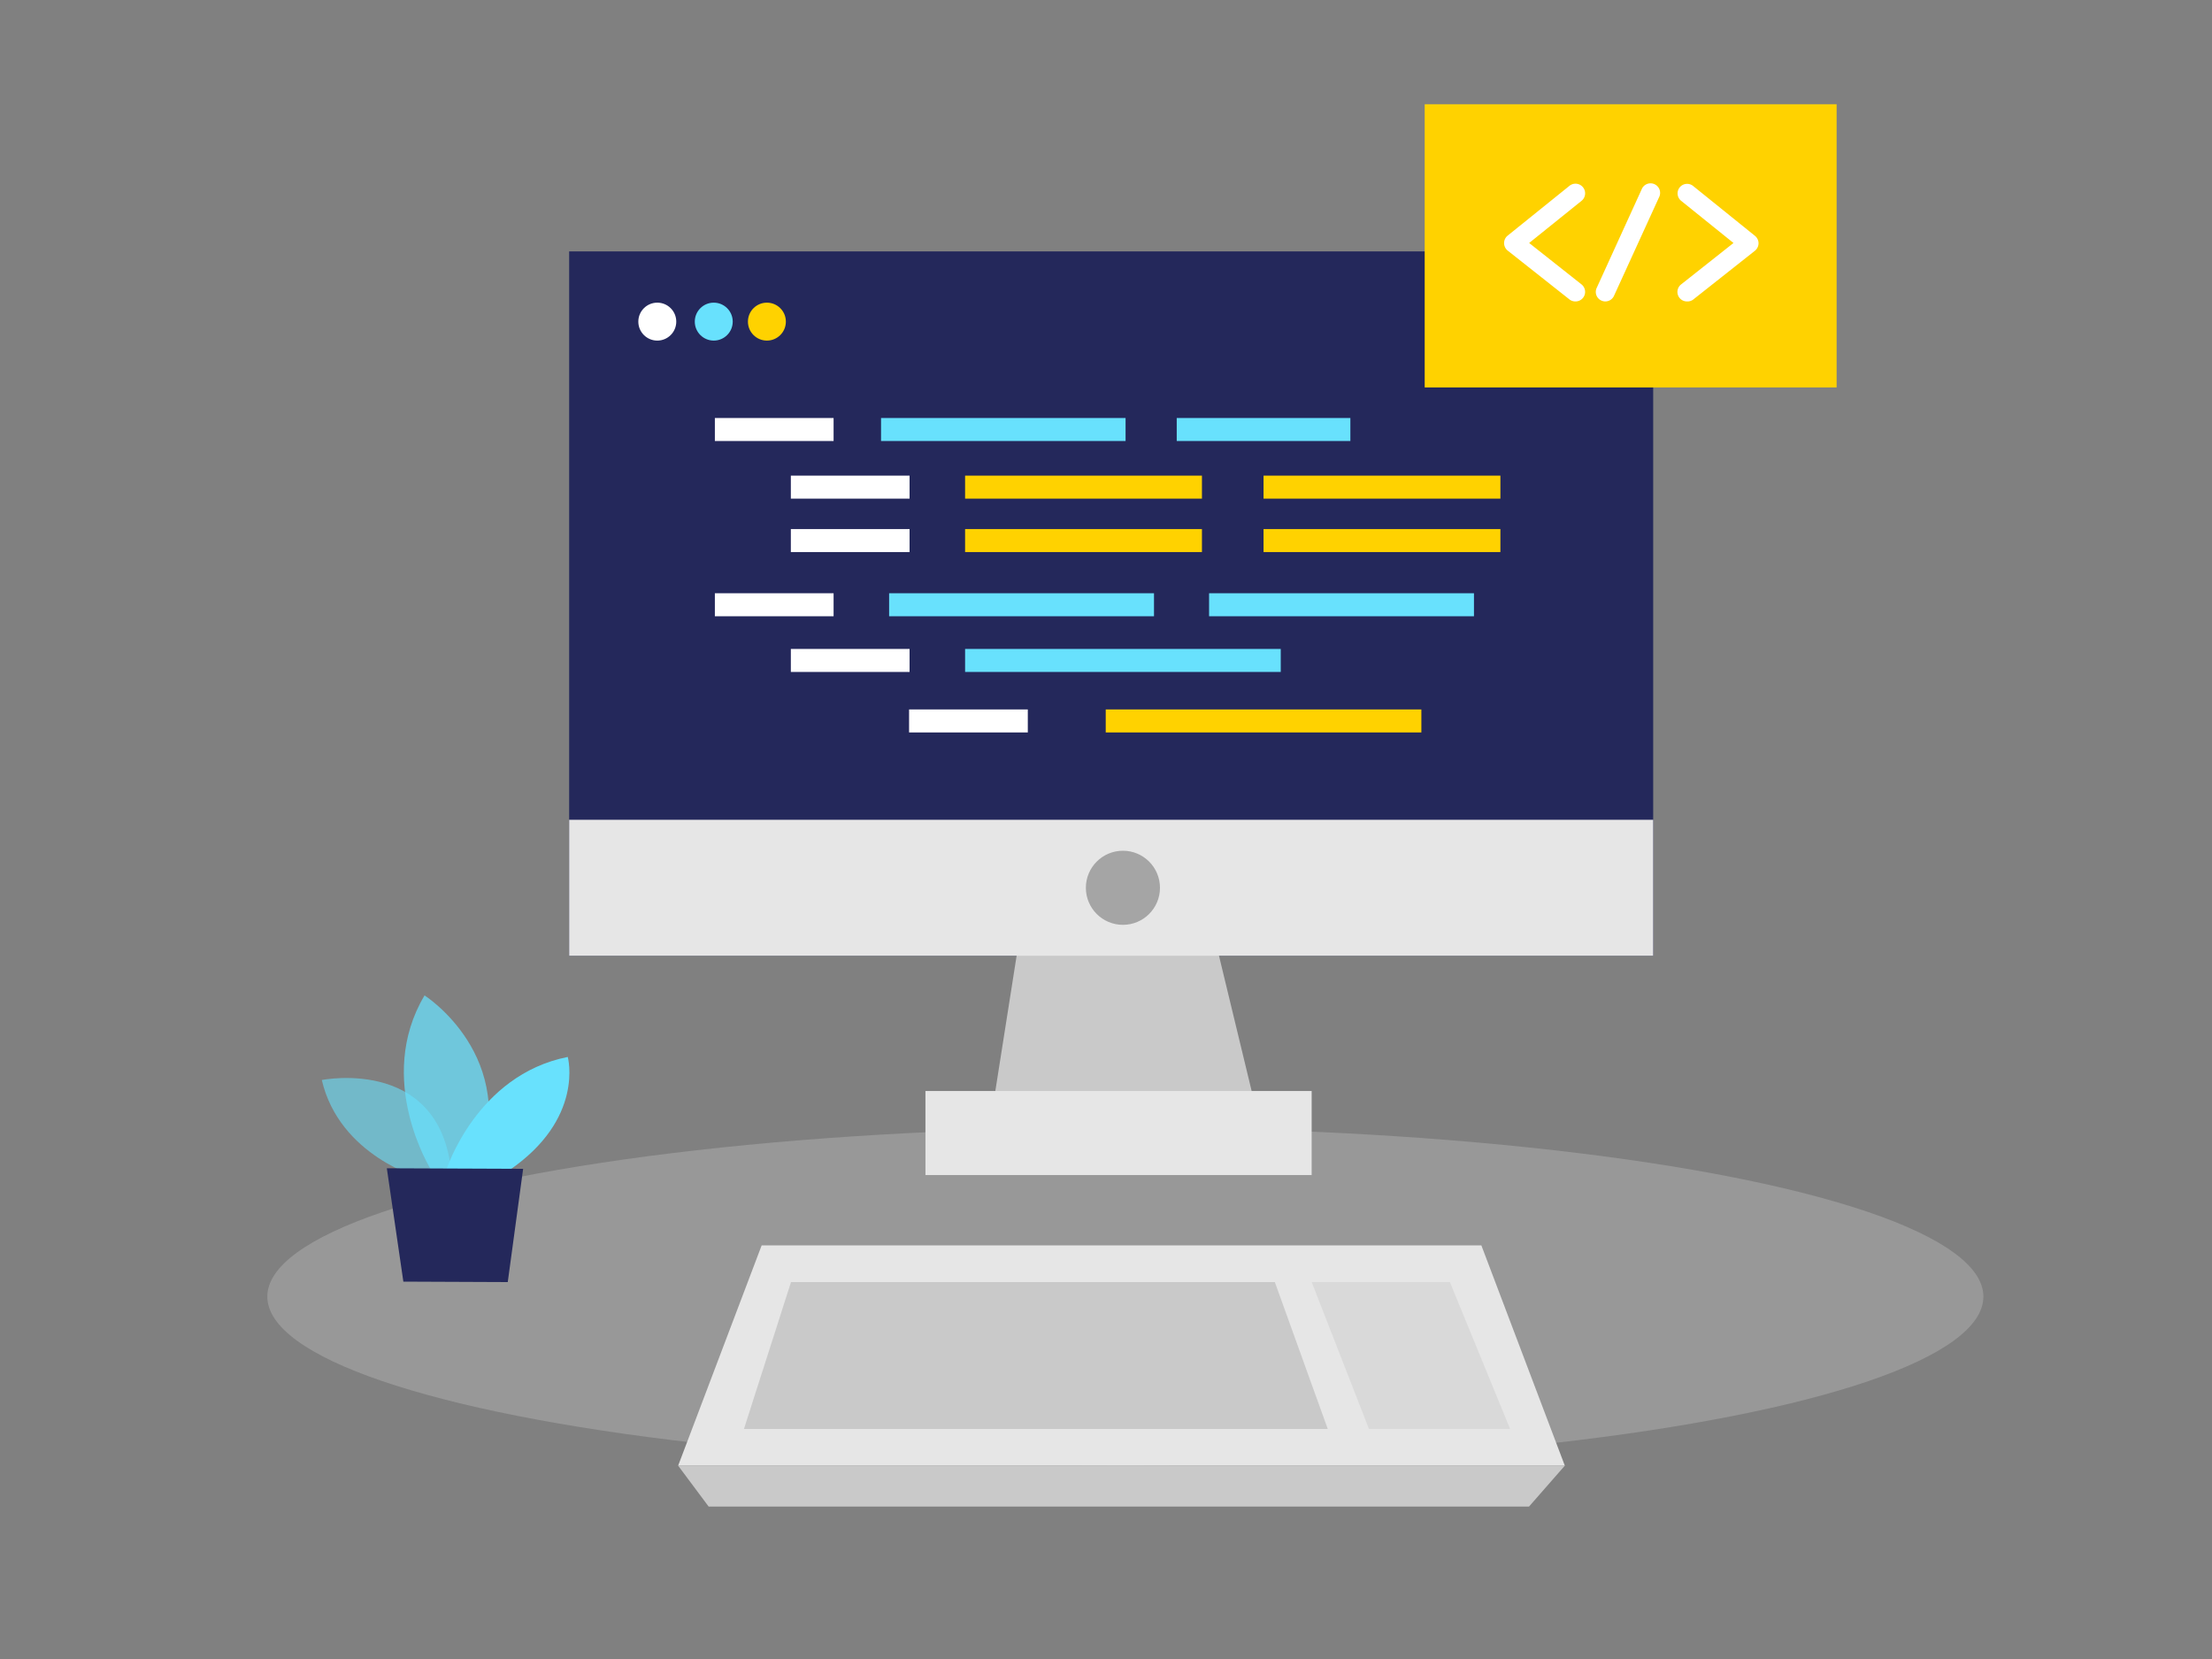 <svg id="Layer_1" data-name="Layer 1" xmlns="http://www.w3.org/2000/svg" viewBox="0 0 400 300"><rect x="0" y="0" width="400" height="300" fill="#808080" stroke="none"/><rect x="102.92" y="45.46" width="196.03" height="127.37" fill="#24285b"/><polygon points="186.13 158.28 178.68 205.58 228.34 205.58 216.92 158.28 186.13 158.28" fill="#c9c9c9"/><ellipse cx="203.5" cy="234.47" rx="155.16" ry="30.56" fill="#e6e6e6" opacity="0.24"/><rect x="167.35" y="197.29" width="69.84" height="15.2" fill="#e6e6e6"/><circle cx="118.86" cy="58.16" r="3.43" fill="#fff"/><circle cx="129.07" cy="58.16" r="3.43" fill="#68e1fd"/><circle cx="138.68" cy="58.16" r="3.43" fill="#ffd200"/><rect x="102.92" y="148.24" width="196.03" height="24.59" fill="#e6e6e6"/><circle cx="203.06" cy="160.54" r="6.7" fill="#a5a5a5"/><rect x="174.52" y="117.35" width="57.08" height="4.16" fill="#68e1fd"/><rect x="199.95" y="128.29" width="57.08" height="4.16" fill="#ffd200"/><rect x="160.78" y="107.28" width="47.9" height="4.16" fill="#68e1fd"/><rect x="218.64" y="107.28" width="47.9" height="4.16" fill="#68e1fd"/><rect x="174.52" y="95.67" width="42.83" height="4.16" fill="#ffd200"/><rect x="228.49" y="95.67" width="42.83" height="4.16" fill="#ffd200"/><rect x="143.01" y="117.35" width="21.47" height="4.16" fill="#fff"/><rect x="164.39" y="128.29" width="21.47" height="4.16" fill="#fff"/><rect x="129.27" y="107.28" width="21.47" height="4.16" fill="#fff"/><rect x="129.27" y="75.59" width="21.47" height="4.16" fill="#fff"/><rect x="143.01" y="86.01" width="21.47" height="4.16" fill="#fff"/><rect x="174.52" y="86.01" width="42.83" height="4.16" fill="#ffd200"/><rect x="228.49" y="86.01" width="42.83" height="4.16" fill="#ffd200"/><rect x="143.01" y="95.67" width="21.47" height="4.16" fill="#fff"/><rect x="159.32" y="75.59" width="44.22" height="4.16" fill="#68e1fd"/><rect x="212.79" y="75.59" width="31.4" height="4.16" fill="#68e1fd"/><rect x="257.63" y="18.85" width="74.49" height="51.21" fill="#ffd200"/><path d="M284.87,54.51a1.72,1.72,0,0,1-1.07-.37l-11.17-8.83a1.74,1.74,0,0,1,0-2.7l11.17-9A1.72,1.72,0,0,1,286,36.31l-9.48,7.63,9.47,7.49a1.73,1.73,0,0,1-1.07,3.08Z" fill="#fff"/><path d="M305.09,54.51A1.72,1.72,0,0,1,304,51.43l9.47-7.49L304,36.31a1.72,1.72,0,1,1,2.17-2.68l11.16,9A1.74,1.74,0,0,1,318,44a1.77,1.77,0,0,1-.66,1.35l-11.17,8.83A1.69,1.69,0,0,1,305.09,54.51Z" fill="#fff"/><path d="M290.29,54.51a1.63,1.63,0,0,1-.71-.16,1.71,1.71,0,0,1-.85-2.28l8.13-17.82A1.73,1.73,0,1,1,300,35.69L291.86,53.5A1.73,1.73,0,0,1,290.29,54.51Z" fill="#fff"/><polygon points="267.88 225.21 206.06 225.21 199.55 225.21 137.73 225.21 122.63 265.04 199.55 265.04 206.06 265.04 282.97 265.04 267.88 225.21" fill="#e6e6e6"/><polygon points="230.53 231.84 197.86 231.84 192.92 231.84 143.04 231.84 134.53 258.4 192.92 258.4 197.86 258.4 240.1 258.4 230.53 231.84" fill="#c9c9c9"/><polygon points="237.19 231.84 247.55 258.4 273.08 258.4 262.19 231.84 237.19 231.84" fill="#c9c9c9" opacity="0.42"/><polygon points="122.63 265.04 128.15 272.44 276.49 272.44 282.97 265.04 122.63 265.04" fill="#c9c9c9"/><path d="M76.19,213.1s-14.78-4-18-17.8c0,0,22.91-4.63,23.56,19Z" fill="#68e1fd" opacity="0.58"/><path d="M78,211.63S67.68,195.3,76.77,180c0,0,17.42,11.07,9.68,31.64Z" fill="#68e1fd" opacity="0.73"/><path d="M80.67,211.65s5.46-17.25,22-20.52c0,0,3.09,11.2-10.69,20.56Z" fill="#68e1fd"/><polygon points="69.95 211.26 72.94 231.76 91.82 231.84 94.6 211.36 69.95 211.26" fill="#24285b"/></svg>